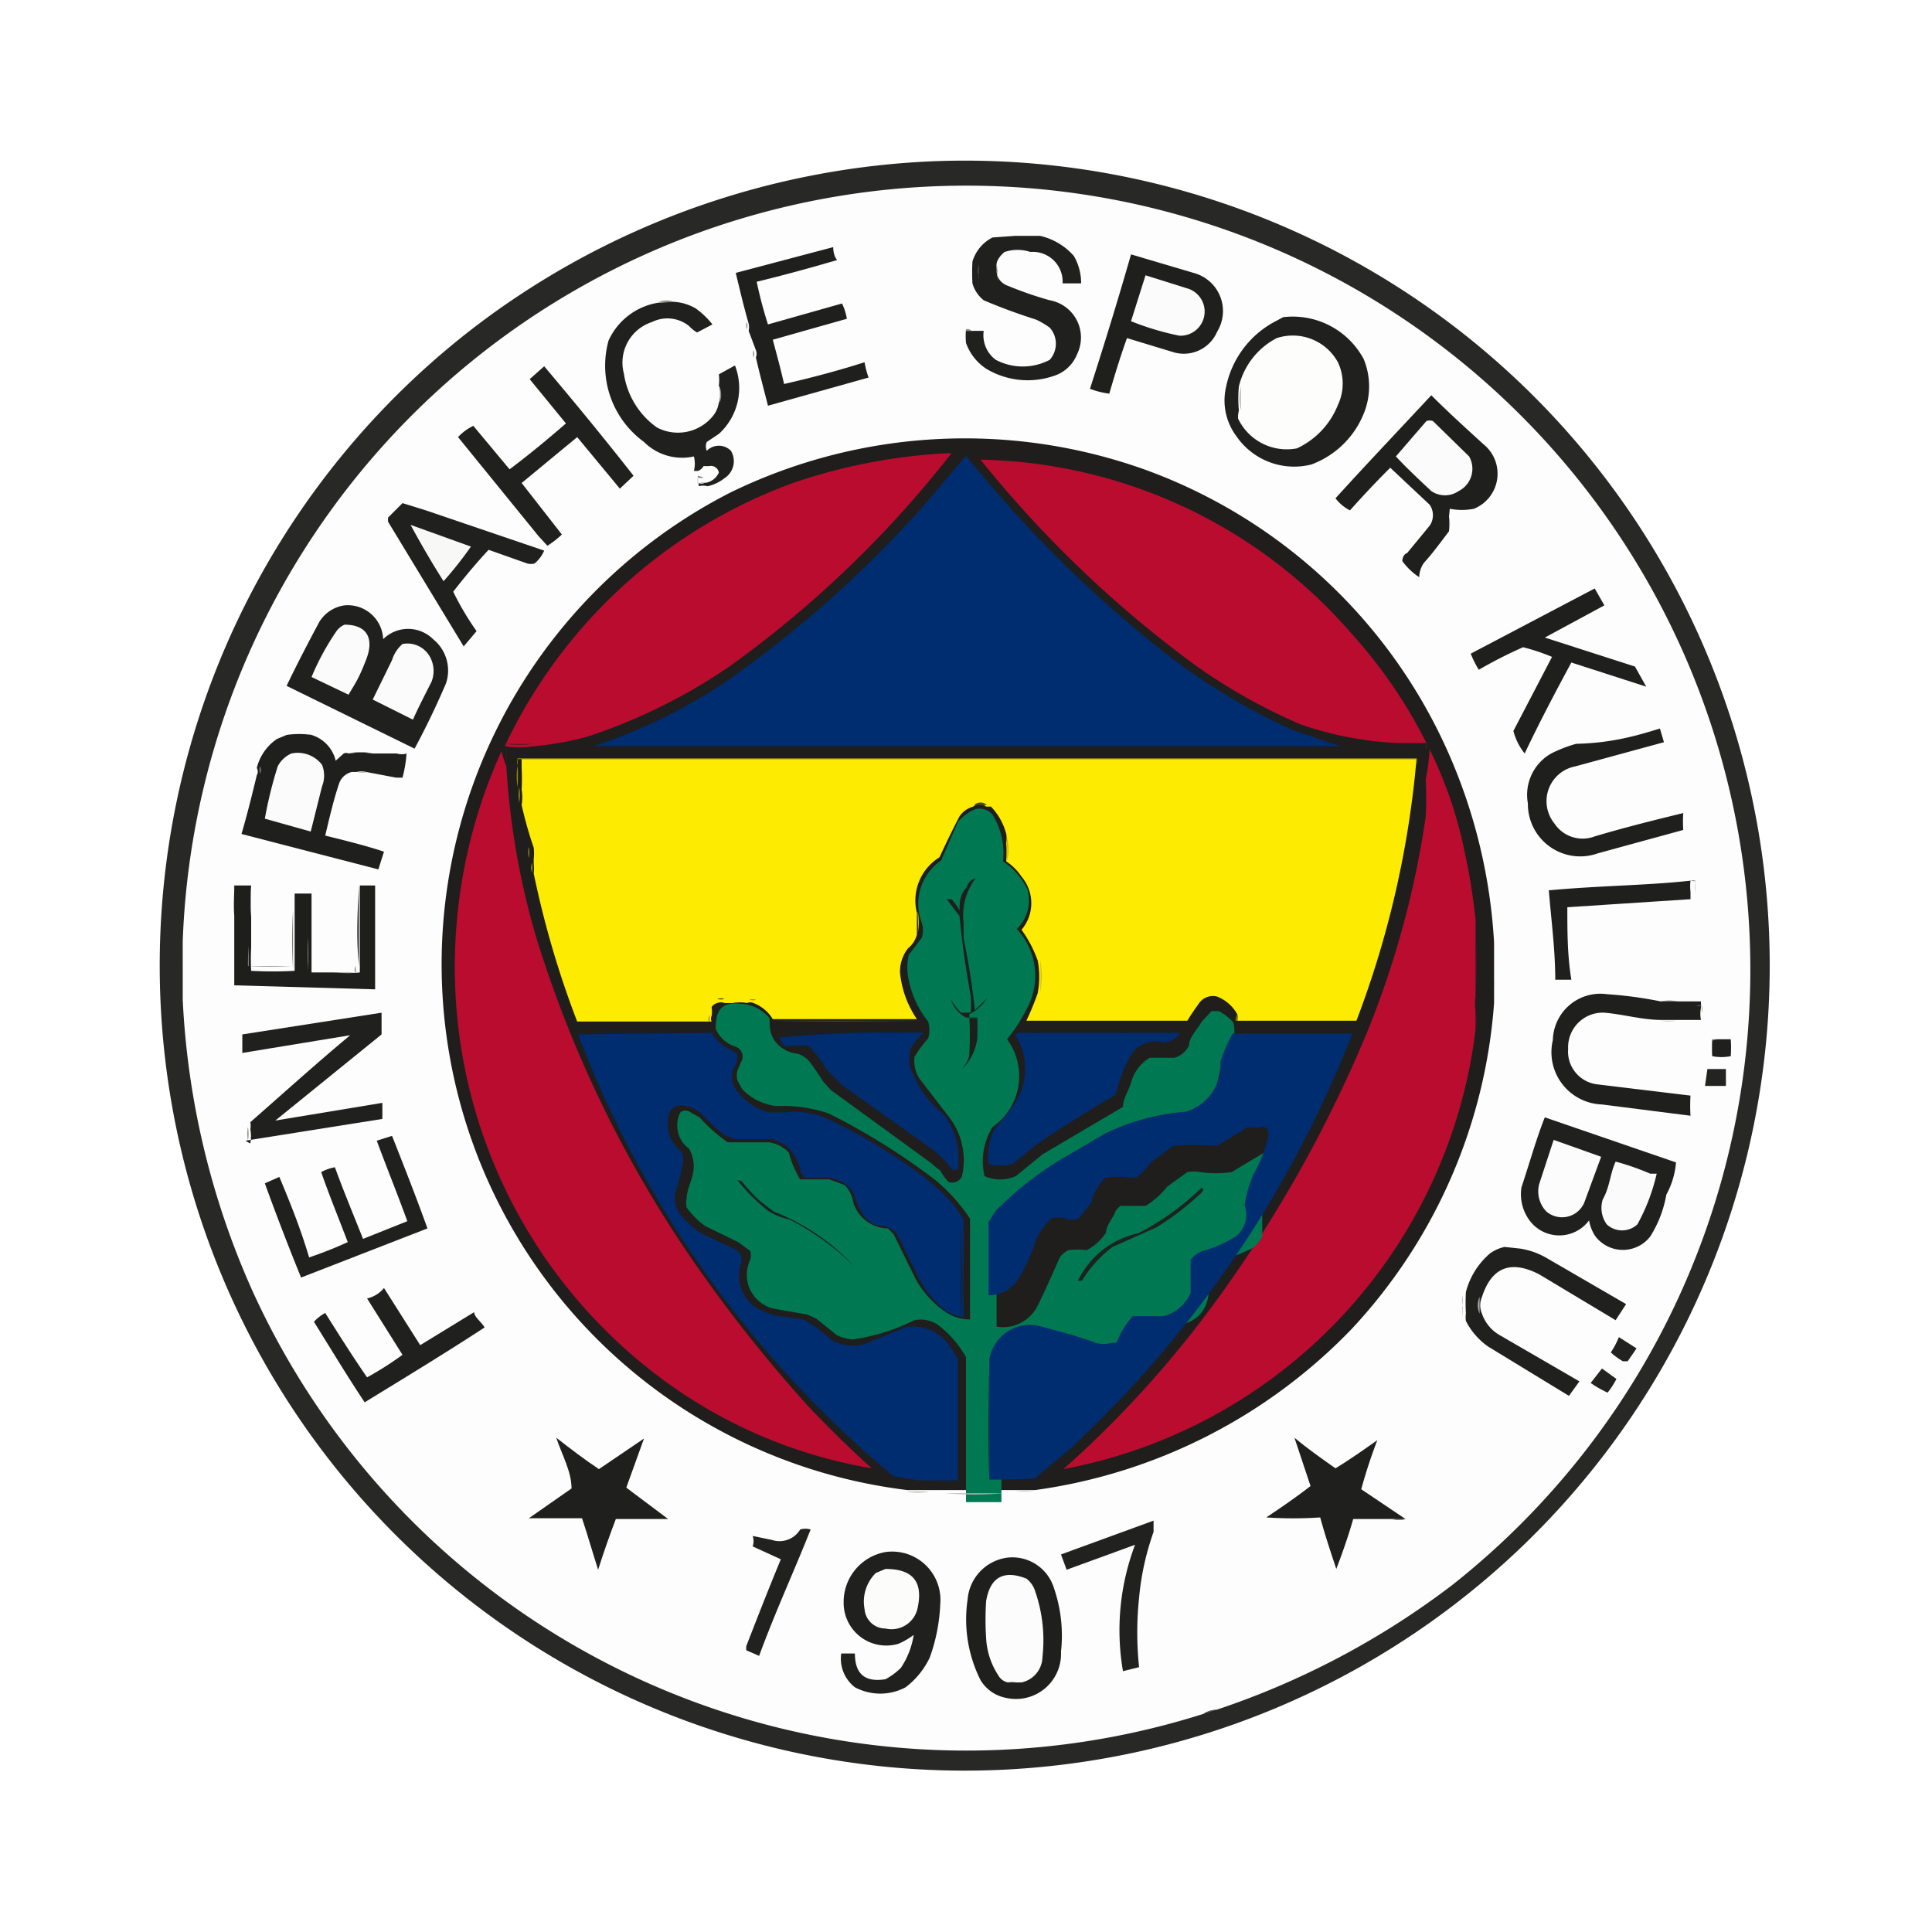 <?xml version="1.0" encoding="UTF-8"?>
<svg xmlns="http://www.w3.org/2000/svg" xmlns:xlink="http://www.w3.org/1999/xlink" id="Layer_1" data-name="Layer 1" viewBox="0 0 24 24">
  <defs>
    <style>.cls-1{fill:none;}.cls-2{clip-path:url(#clip-path);}.cls-3{clip-path:url(#clip-path-2);}.cls-4,.cls-43{fill:#1e1e1c;}.cls-10,.cls-11,.cls-12,.cls-13,.cls-14,.cls-15,.cls-16,.cls-17,.cls-18,.cls-19,.cls-20,.cls-21,.cls-22,.cls-23,.cls-24,.cls-25,.cls-26,.cls-27,.cls-28,.cls-29,.cls-30,.cls-31,.cls-32,.cls-33,.cls-34,.cls-35,.cls-36,.cls-37,.cls-38,.cls-39,.cls-4,.cls-40,.cls-41,.cls-42,.cls-43,.cls-44,.cls-45,.cls-46,.cls-47,.cls-48,.cls-49,.cls-5,.cls-50,.cls-51,.cls-52,.cls-53,.cls-54,.cls-55,.cls-56,.cls-57,.cls-58,.cls-59,.cls-6,.cls-60,.cls-61,.cls-62,.cls-63,.cls-64,.cls-65,.cls-66,.cls-67,.cls-68,.cls-69,.cls-7,.cls-70,.cls-71,.cls-72,.cls-73,.cls-74,.cls-75,.cls-76,.cls-77,.cls-78,.cls-79,.cls-8,.cls-80,.cls-81,.cls-82,.cls-83,.cls-84,.cls-85,.cls-86,.cls-87,.cls-88,.cls-9{fill-rule:evenodd;}.cls-4{opacity:0.95;isolation:isolate;}.cls-5{fill:#fdfdfd;}.cls-6{fill:#acacab;}.cls-7{fill:#20201e;}.cls-8{fill:#1f1f1d;}.cls-9{fill:#aeaeae;}.cls-10{fill:#6e6e6d;}.cls-11{fill:#fbfbfb;}.cls-12{fill:#60605e;}.cls-13{fill:#939393;}.cls-14{fill:#8f8f8e;}.cls-15{fill:#fdfdfc;}.cls-16{fill:#939392;}.cls-17{fill:#828281;}.cls-18{fill:#a7a7a6;}.cls-19{fill:#1f1e1c;}.cls-20{fill:#b90c2e;}.cls-21{fill:#002c70;}.cls-22{fill:#838382;}.cls-23{fill:#7e7e7d;}.cls-24{fill:#8c8c8b;}.cls-25{fill:#f8f8f7;}.cls-26{fill:#7d7d7c;}.cls-27{fill:#611723;}.cls-28{fill:#102340;}.cls-29{fill:#7f7f7e;}.cls-30{fill:#631623;}.cls-31{fill:#9b900b;}.cls-32{fill:#fdec01;}.cls-33{fill:#978d0d;}.cls-34{fill:#a3a3a2;}.cls-35{fill:#7b7b79;}.cls-36{fill:#988e0d;}.cls-37{fill:#4a4618;}.cls-38{fill:#007852;}.cls-39{fill:#aba00a;}.cls-40{fill:#a69c0c;}.cls-41{fill:#a59a0b;}.cls-42{fill:#1c1f1c;}.cls-44{fill:#9b9b9a;}.cls-45{fill:#a6a6a6;}.cls-46{fill:#454544;}.cls-47{fill:#bdb009;}.cls-48{fill:#7a7a79;}.cls-49{fill:#a4a4a4;}.cls-50{fill:#b6b6b6;}.cls-51{fill:#3d3d3b;}.cls-52{fill:#c8bb07;}.cls-53{fill:#878786;}.cls-54{fill:#8e8e8d;}.cls-55{fill:#5c1622;}.cls-56{fill:#9f9511;}.cls-57{fill:#534e17;}.cls-58{fill:#70706f;}.cls-59{fill:#8a8a89;}.cls-60{fill:#5a1622;}.cls-61{fill:#c2b407;}.cls-62{fill:#c3b507;}.cls-63{fill:#484415;}.cls-64{fill:#b3b3b2;}.cls-65{fill:#114432;}.cls-66{fill:#142132;}.cls-67{fill:#142133;}.cls-68{fill:#132233;}.cls-69{fill:#70706e;}.cls-70{fill:#232321;}.cls-71{fill:#8d8d8c;}.cls-72{fill:#fcfcfc;}.cls-73{fill:#1c211d;}.cls-74{fill:#1c221d;}.cls-75{fill:#0d254a;}.cls-76{fill:#686867;}.cls-77{fill:#737372;}.cls-78{fill:#afafae;}.cls-79{fill:#222220;}.cls-80{fill:#0e2547;}.cls-81{fill:#acacac;}.cls-82{fill:#ababaa;}.cls-83{fill:#b5b5b5;}.cls-84{fill:#c1c1c0;}.cls-85{fill:#888887;}.cls-86{fill:#21211f;}.cls-87{fill:#fcfcfb;}.cls-88{fill:#60605f;}</style>
    <clipPath id="clip-path">
      <rect class="cls-1" x="1.55" y="-59.57" width="18.9" height="21.15"></rect>
    </clipPath>
    <clipPath id="clip-path-2">
      <rect class="cls-1" x="-43.69" y="-139.97" width="179.51" height="254.1"></rect>
    </clipPath>
  </defs>
  <path class="cls-4" d="M11.68,2A10,10,0,1,1,5.86,4.09,10.07,10.07,0,0,1,11.68,2Z"></path>
  <path class="cls-5" d="M15.11,21.24a.3.3,0,0,0-.16.05A9.74,9.74,0,0,1,3.12,16a10,10,0,0,1-.85-3.58c0-.25,0-.49,0-.73a9.74,9.74,0,1,1,15.77,8A10.08,10.08,0,0,1,15.11,21.24Z"></path>
  <path class="cls-6" d="M12.61,2.93h.11l.2,0Z"></path>
  <path class="cls-7" d="M12.61,2.93h.31a.79.79,0,0,1,.42.25.67.67,0,0,1,.09.34H13.2a.37.37,0,0,0-.4-.39.51.51,0,0,0-.32,0,.31.31,0,0,0-.09.11.16.16,0,0,0,0,.12.17.17,0,0,0,0,.07.22.22,0,0,0,.13.12,4.56,4.56,0,0,0,.52.18.47.47,0,0,1,.34.67.46.46,0,0,1-.29.27,1,1,0,0,1-.84-.09A.64.64,0,0,1,12,4.26V4.11h.22a.38.38,0,0,0,.15.36.72.72,0,0,0,.67,0,.3.3,0,0,0,0-.4,1,1,0,0,0-.17-.1c-.22-.07-.44-.15-.65-.24a.41.41,0,0,1-.14-.21,2.44,2.44,0,0,1,0-.27.49.49,0,0,1,.25-.3Z"></path>
  <path class="cls-8" d="M9.39,4.44a.12.12,0,0,0,0-.09L9.3,4.11a.2.2,0,0,0,0-.09c-.06-.21-.11-.42-.16-.63l1.21-.32s0,0,0,0,0,.11.05.16c-.34.1-.67.19-1,.27a5.18,5.18,0,0,0,.14.53l.92-.26a.7.7,0,0,1,.06.19l-.92.26v0c.05.19.1.37.14.55q.53-.12,1-.27a1.05,1.05,0,0,0,.05.19l-1.25.35C9.5,4.88,9.44,4.66,9.39,4.44Z"></path>
  <path class="cls-8" d="M14.05,3.16l.81.24a.49.49,0,0,1,.26.72.45.45,0,0,1-.56.25L14,4.2c-.08.22-.15.45-.22.69a1.05,1.05,0,0,1-.24-.06C13.72,4.27,13.89,3.72,14.05,3.16Z"></path>
  <path class="cls-9" d="M12.39,3.3a1.21,1.21,0,0,0,0,.19.17.17,0,0,1,0-.07A.16.16,0,0,1,12.39,3.3Z"></path>
  <path class="cls-10" d="M12.16,3.29a2.44,2.44,0,0,0,0,.27.49.49,0,0,1,0-.12A.26.26,0,0,1,12.16,3.29Z"></path>
  <path class="cls-11" d="M14.23,3.42l.51.16a.3.3,0,0,1-.09.59,3.42,3.42,0,0,1-.6-.18Z"></path>
  <path class="cls-12" d="M8.38,3.75h-.2A.34.34,0,0,1,8.38,3.75Z"></path>
  <path class="cls-7" d="M8.38,3.75a.61.61,0,0,1,.26.08,1,1,0,0,1,.21.2l-.19.1a.39.39,0,0,1-.1-.08A.43.43,0,0,0,8.1,4a.53.53,0,0,0-.35.64,1,1,0,0,0,.41.67.56.56,0,0,0,.71-.16A.35.35,0,0,0,8.93,5a.3.3,0,0,0,0-.21.59.59,0,0,0,0-.14l.2-.11a.77.77,0,0,1-.2.85l-.15.1a.14.14,0,0,0,0,.11.21.21,0,0,1,.3,0A.25.25,0,0,1,9,5.94a.51.51,0,0,1-.21.1.21.21,0,0,0-.11,0V6a.08.08,0,0,0,.07,0,.22.22,0,0,0,.18-.13.1.1,0,0,0-.12-.08H8.74a.13.13,0,0,1-.07.06s0,0-.05,0a.37.37,0,0,0,0-.18A.67.67,0,0,1,8,5.49a1.17,1.17,0,0,1-.44-1.26.82.82,0,0,1,.62-.47Z"></path>
  <path class="cls-7" d="M15.94,3.94a1,1,0,0,1,1,.52.89.89,0,0,1,0,.68,1.12,1.12,0,0,1-.65.63.87.87,0,0,1-.93-.35.74.74,0,0,1-.13-.61,1.19,1.19,0,0,1,.58-.8Z"></path>
  <path class="cls-13" d="M9.28,4a.2.2,0,0,1,0,.09A.1.1,0,0,1,9.28,4Z"></path>
  <path class="cls-14" d="M12.07,4.11H12v.15a.47.47,0,0,1,0-.17A.07.07,0,0,1,12.07,4.11Z"></path>
  <path class="cls-15" d="M15.39,5.1a1.53,1.53,0,0,1,0-.3.92.92,0,0,1,.47-.6.64.64,0,0,1,.76.3.62.62,0,0,1,0,.53,1,1,0,0,1-.51.54.67.67,0,0,1-.73-.37A.3.3,0,0,1,15.39,5.1Z"></path>
  <path class="cls-16" d="M9.36,4.35a.12.12,0,0,1,0,.09A.16.16,0,0,1,9.36,4.35Z"></path>
  <path class="cls-7" d="M6.76,4.55c.38.45.75.9,1.11,1.36l-.17.16-.53-.64L6.48,6l.5.64a1.24,1.24,0,0,1-.18.14l-.11-.12-1-1.23a.62.62,0,0,1,.19-.14l.45.54c.24-.18.47-.37.7-.57l-.45-.55Z"></path>
  <path class="cls-17" d="M8.94,4.8a.3.3,0,0,1,0,.21A1.48,1.48,0,0,0,8.94,4.8Z"></path>
  <path class="cls-8" d="M18,6.42a1.09,1.09,0,0,1,0,.18c-.1.13-.2.27-.31.39a.32.32,0,0,0-.06.18.8.8,0,0,1-.21-.2s0-.08.06-.1l.28-.34a.23.23,0,0,0,0-.26l-.49-.46c-.17.17-.34.35-.5.53a.52.52,0,0,1-.18-.15c.39-.43.79-.85,1.19-1.28.21.21.43.41.65.61a.47.47,0,0,1-.12.8.77.77,0,0,1-.3,0Z"></path>
  <path class="cls-18" d="M15.42,4.8a1.53,1.53,0,0,0,0,.3A.52.52,0,0,1,15.42,4.8Z"></path>
  <path class="cls-11" d="M17.72,5.23a.13.13,0,0,1,.08,0l.45.44a.31.31,0,0,1-.13.43.3.3,0,0,1-.34,0c-.15-.14-.3-.28-.44-.43Z"></path>
  <path class="cls-19" d="M18.56,11.71c0,.25,0,.5,0,.75a6.63,6.63,0,0,1-1.77,4.05,6.73,6.73,0,0,1-3.93,2l-.24,0h-.15l-.72,0-.2,0-.28,0A6.58,6.58,0,0,1,9.07,6.12a6.64,6.64,0,0,1,5.17-.28A6.57,6.57,0,0,1,18,9.37,6.77,6.77,0,0,1,18.56,11.71Z"></path>
  <path class="cls-20" d="M6.63,9.27a1.1,1.1,0,0,1-.36,0A6.37,6.37,0,0,1,9.85,6a7,7,0,0,1,1.92-.37h.05A13.44,13.44,0,0,1,9.06,8.28a7,7,0,0,1-1.76.87A3.76,3.76,0,0,1,6.63,9.27Z"></path>
  <path class="cls-20" d="M17.72,9.23v0h-.36A4.27,4.27,0,0,1,16.16,9a7,7,0,0,1-1.33-.75,14.17,14.17,0,0,1-2.65-2.54,6.25,6.25,0,0,1,4.6,2.15A6.14,6.14,0,0,1,17.72,9.23Z"></path>
  <path class="cls-21" d="M16.65,9.27H7.37A6.7,6.7,0,0,0,9,8.48a14,14,0,0,0,2.51-2.24L12,5.66a15.32,15.32,0,0,0,2.42,2.41,7.87,7.87,0,0,0,1.64,1Z"></path>
  <path class="cls-22" d="M8.74,5.93a.08.08,0,0,1-.07,0v.1a.49.49,0,0,1,0-.12Z"></path>
  <path class="cls-23" d="M8.78,6l-.09,0h0A.21.21,0,0,1,8.78,6Z"></path>
  <path class="cls-7" d="M5,6.25l.29.09,1.47.5A.42.42,0,0,1,6.64,7,.18.18,0,0,1,6.55,7l-.48-.17c-.15.16-.3.34-.44.52a3.5,3.5,0,0,0,.29.49l-.16.19L4.82,6.48a0,0,0,0,1,0-.05Z"></path>
  <path class="cls-24" d="M18,6.42a.29.29,0,0,1,0,.16s0,0,0,0A1.09,1.09,0,0,0,18,6.42Z"></path>
  <path class="cls-25" d="M5.1,6.52l.75.27a4.58,4.58,0,0,1-.34.43C5.37,7,5.23,6.76,5.1,6.52Z"></path>
  <path class="cls-8" d="M19.81,7.31l.12.21-.74.4,1.12.36,0,0,.14.25h0l-.93-.3c-.2.37-.4.75-.58,1.13a.74.74,0,0,1-.14-.28l.48-.92a2.53,2.53,0,0,0-.36-.12,5.68,5.68,0,0,0-.55.28,1.24,1.24,0,0,1-.1-.2.08.08,0,0,1,0,0Z"></path>
  <path class="cls-7" d="M4.28,7.52a.44.44,0,0,1,.48.42.44.44,0,0,1,.62,0,.5.5,0,0,1,.16.55q-.18.42-.39.81h0L3.56,8.52c.13-.27.27-.54.41-.8A.44.44,0,0,1,4.28,7.52Z"></path>
  <path class="cls-11" d="M4.28,7.76c.28,0,.37.17.27.43s-.14.3-.22.44l-.46-.22v0a3.15,3.15,0,0,1,.31-.57A.24.24,0,0,1,4.28,7.76Z"></path>
  <path class="cls-11" d="M5,8a.32.32,0,0,1,.36.2.36.36,0,0,1,0,.27c-.08.16-.16.31-.23.47l0,0-.5-.25,0,0,.24-.49A.43.43,0,0,1,5,8Z"></path>
  <path class="cls-8" d="M20.62,9.05s0,0,0,0l.05.17-1.1.3a.44.44,0,0,0-.26.71.42.42,0,0,0,.5.16c.37-.11.73-.2,1.1-.29a1.55,1.55,0,0,0,0,.21v0l-1.06.29a.65.65,0,0,1-.87-.62.59.59,0,0,1,.29-.62,1.66,1.66,0,0,1,.31-.12C20,9.23,20.3,9.15,20.62,9.05Z"></path>
  <path class="cls-26" d="M3.56,9.13a.6.6,0,0,1,.23,0,.11.11,0,0,1,.08,0A1.06,1.06,0,0,0,3.56,9.13Z"></path>
  <path class="cls-8" d="M3.56,9.13a1.06,1.06,0,0,1,.31,0,.44.44,0,0,1,.3.32l.1-.09a.07.07,0,0,1,.06,0,1,1,0,0,1,.3,0l.3,0a.19.19,0,0,0,.12,0,.05.05,0,0,1,0,0A1.55,1.55,0,0,1,5,9.66l-.08,0-.37-.07a.25.25,0,0,0-.12,0H4.37a.22.22,0,0,0-.16.15c-.07.21-.12.43-.17.64.24.06.49.12.73.2l-.07.22L3,10.36v0c.07-.24.13-.48.19-.73a.09.09,0,0,0,0-.09.61.61,0,0,1,.25-.36Z"></path>
  <path class="cls-27" d="M6.27,9.24a1.1,1.1,0,0,0,.36,0l-.34,0v.23a1.23,1.23,0,0,1,0-.2s0,0,0,0A.2.2,0,0,1,6.27,9.24Z"></path>
  <path class="cls-28" d="M7.37,9.27h9.28s0,0,.05,0c-3.13,0-6.25,0-9.38,0C7.34,9.27,7.35,9.26,7.37,9.27Z"></path>
  <path class="cls-20" d="M6.29,9.52a9.51,9.51,0,0,0,.37,2.12,14.68,14.68,0,0,0,2.06,4.18,17.57,17.57,0,0,0,1.33,1.66c.25.26.51.52.78.76a6.06,6.06,0,0,1-2.62-1.12A6.36,6.36,0,0,1,5.65,12a6.48,6.48,0,0,1,.58-2.67s0,0,0,0A1.23,1.23,0,0,0,6.29,9.52Z"></path>
  <path class="cls-29" d="M4.33,9.36a.61.61,0,0,1,.3,0A1,1,0,0,0,4.33,9.36Z"></path>
  <path class="cls-30" d="M17.72,9.23a.2.2,0,0,1,0,.08c0,.12,0,.24,0,.37,0-.13,0-.26,0-.39l-.37,0h.36Z"></path>
  <path class="cls-20" d="M17.76,9.31a5.24,5.24,0,0,1,.44,1.3,7.37,7.37,0,0,1,.13.82c0,.31,0,.63,0,.94a.62.62,0,0,0,0,.19,1.79,1.79,0,0,0,0,.23,6.33,6.33,0,0,1-5.12,5.46l0,0a13.14,13.14,0,0,0,1.94-2.15A16.16,16.16,0,0,0,17,12.78a11.5,11.5,0,0,0,.71-2.63,4,4,0,0,0,0-.47C17.74,9.55,17.75,9.43,17.76,9.31Z"></path>
  <path class="cls-11" d="M3.62,9.36A.38.38,0,0,1,4,9.5a.36.36,0,0,1,0,.27l-.14.56-.57-.16a5.13,5.13,0,0,1,.16-.65A.35.35,0,0,1,3.62,9.36Z"></path>
  <path class="cls-31" d="M17.59,9.5V9.43H6.43v.08a.15.15,0,0,1,0-.09H17.6A.11.11,0,0,1,17.59,9.5Z"></path>
  <path class="cls-32" d="M17.59,9.5a12.06,12.06,0,0,1-.74,3.18H15.37a.19.19,0,0,0,0-.08.49.49,0,0,0-.25-.22.21.21,0,0,0-.23.09c-.05.07-.1.14-.14.21h-2a3.45,3.45,0,0,0,.14-.34,1.06,1.06,0,0,0,0-.41,1.54,1.54,0,0,0-.2-.38.51.51,0,0,0,0-.66.69.69,0,0,0-.19-.19,1.69,1.69,0,0,0,0-.23.35.35,0,0,0,0-.11.77.77,0,0,0-.19-.34h-.06a.12.12,0,0,0-.16,0,.3.3,0,0,0-.17.12c-.09.17-.17.34-.25.51a.63.63,0,0,0-.28.69c0,.09,0,.18,0,.27a.32.32,0,0,1-.11.17.47.47,0,0,0-.1.3,1.24,1.24,0,0,0,.21.58,0,0,0,0,0,0,0h-.89l-.9,0a.48.48,0,0,0-.24-.2.1.1,0,0,0-.08,0,.5.5,0,0,0-.18,0H9a.12.12,0,0,0-.09,0,.12.12,0,0,0-.07.05.37.37,0,0,1,0,.11.08.08,0,0,0,0,.07H7.17a11.76,11.76,0,0,1-.54-1.84.5.5,0,0,0,0-.12s0,0,0-.06a.59.59,0,0,0,0-.14A4.85,4.85,0,0,1,6.48,10a.58.58,0,0,0,0-.19,2.45,2.45,0,0,0,0-.27V9.43H17.59Z"></path>
  <path class="cls-33" d="M6.43,9.51a2.45,2.45,0,0,1,0,.27A.82.82,0,0,1,6.43,9.51Z"></path>
  <path class="cls-34" d="M4.37,9.6h.07a.25.25,0,0,1,.12,0Z"></path>
  <path class="cls-35" d="M3.23,9.52a.09.09,0,0,1,0,.09A.15.15,0,0,1,3.23,9.52Z"></path>
  <path class="cls-36" d="M6.45,9.78a.58.58,0,0,1,0,.19A.58.58,0,0,1,6.45,9.78Z"></path>
  <path class="cls-37" d="M12.26,10H12.1A.12.12,0,0,1,12.26,10Z"></path>
  <path class="cls-38" d="M12.12,10.05a.22.22,0,0,1,.21.07.92.92,0,0,1,.13.58.89.89,0,0,1,.3.34.49.49,0,0,1-.13.5.85.85,0,0,1,.16.92,2.11,2.11,0,0,1-.28.45A.77.77,0,0,1,12.33,14a.81.81,0,0,0-.1.61.48.48,0,0,0,.39,0l.33-.27,1-.59c0-.1.07-.2.1-.3a.52.52,0,0,1,.23-.31l.31,0a.3.3,0,0,0,.18-.15c0-.1.1-.2.16-.3l.12-.13h.09a.62.62,0,0,1,.18.14.46.46,0,0,1,0,.23,1.39,1.39,0,0,0-.21.63.5.5,0,0,1-.36.3,2.77,2.77,0,0,0-1,.31,7.06,7.06,0,0,0-1,.68,2.73,2.73,0,0,0-.25.23.82.82,0,0,0-.12.2q0,.6,0,1.2a.48.48,0,0,0,.51-.26c.1-.2.19-.41.28-.61a.39.39,0,0,1,.1-.08.91.91,0,0,1,.23,0,.64.64,0,0,0,.24-.22c0-.09.09-.18.12-.27a.34.34,0,0,1,.06-.06l.31,0a1,1,0,0,0,.27-.24l.25-.18a.45.45,0,0,1,.16,0,1.28,1.28,0,0,0,.39,0l.4-.24a.5.5,0,0,1,.2-.08.29.29,0,0,1,0,.18c-.08.17-.15.34-.22.52l0,.42a.37.37,0,0,1-.13.15,2.61,2.61,0,0,1-.42.16.24.24,0,0,0-.15.23.4.4,0,0,1-.3.55,1.84,1.84,0,0,1-.33,0,.32.32,0,0,0-.21.15c0,.07-.07.15-.11.23a.45.45,0,0,1-.23,0l-.46-.16a.93.93,0,0,0-.57,0,.64.64,0,0,0-.33.42c0,.52,0,1,0,1.57H12V16.86a1.29,1.29,0,0,0-.36-.41.39.39,0,0,0-.28-.05,2.56,2.56,0,0,1-.77.24.67.67,0,0,1-.19-.05l-.26-.21-.11-.05-.4-.07a.43.43,0,0,1-.31-.61.2.2,0,0,0,0-.11l-.15-.11-.41-.2A1,1,0,0,1,8.53,15a.23.23,0,0,1,0-.11c0-.11.06-.21.08-.32a.44.44,0,0,0-.05-.3.36.36,0,0,1-.11-.45.1.1,0,0,1,.13,0l.11.06a2,2,0,0,0,.35.31l.51,0a.41.41,0,0,1,.25.13,1.22,1.22,0,0,0,.14.33l.36,0,.19.07a.39.39,0,0,1,.11.22.46.46,0,0,0,.43.32l.07.07.27.55a1.18,1.18,0,0,0,.38.42.53.53,0,0,0,.3.09V15.14a2.18,2.18,0,0,0-.43-.48,8.24,8.24,0,0,0-1.33-.83,1.8,1.8,0,0,0-.65-.09.7.7,0,0,1-.42-.21l-.06-.11a.24.24,0,0,1,0-.12l.06-.14A.13.13,0,0,0,9.13,13a.4.4,0,0,1-.24-.22c0-.24.08-.34.32-.31a.48.48,0,0,1,.35.18c0,.1,0,.2.08.3a.4.4,0,0,0,.27.14.34.34,0,0,1,.14.09c.07.09.12.17.18.26l.09.1,1.25.91a.87.87,0,0,0,.11.09.71.71,0,0,0,.1.14.13.13,0,0,0,.17-.07.88.88,0,0,0-.15-.72l-.37-.48a.41.41,0,0,1-.07-.28,1.37,1.37,0,0,1,.17-.23.38.38,0,0,0,0-.21,1.2,1.2,0,0,1-.24-.51.69.69,0,0,1,0-.32l.16-.21a.31.31,0,0,0,0-.19.65.65,0,0,1,.24-.77l.21-.48A.55.55,0,0,1,12.12,10.05Z"></path>
  <path class="cls-39" d="M12.51,10.35a.35.35,0,0,1,0,.11,1.69,1.69,0,0,1,0,.23C12.54,10.58,12.52,10.47,12.51,10.35Z"></path>
  <path class="cls-40" d="M6.57,10.52a.59.59,0,0,1,0,.14A.32.32,0,0,1,6.57,10.52Z"></path>
  <path class="cls-41" d="M6.61,10.72a.5.5,0,0,1,0,.12A.16.16,0,0,1,6.61,10.72Z"></path>
  <path class="cls-42" d="M12.14,12.9a2.26,2.26,0,0,0,0-.26H12a.39.39,0,0,1-.19-.23s0,0,0,0a.7.7,0,0,0,.13.17l.12,0a1.34,1.34,0,0,0,0-.2c-.06-.33-.11-.67-.14-1l-.16-.21a0,0,0,0,1,.06,0,.71.71,0,0,1,.1.14c0-.1,0-.19.09-.29a.15.15,0,0,1,.11-.11l0,0a.76.76,0,0,0-.15.55v.19c.06.3.11.6.14.9h0l.15-.15s0,0,0,0a.53.53,0,0,1-.22.2,4.38,4.38,0,0,1,0,.52.42.42,0,0,1-.1.17l0,0A.64.64,0,0,0,12.14,12.9Z"></path>
  <path class="cls-8" d="M21,10.94h0a.61.61,0,0,0,0,.14v.09l-1.53.1c0,.3,0,.6.05.9h-.2c0-.37-.05-.74-.08-1.11C19.89,11,20.46,11,21,10.94Z"></path>
  <path class="cls-43" d="M2.91,11h.21a2.54,2.54,0,0,0,0,.39c0,.13,0,.25,0,.38a2.71,2.71,0,0,0,0,.29,4.86,4.86,0,0,0,.54,0c0-.24,0-.48,0-.73v-.23h.21l0,.56c0,.14,0,.28,0,.42h.31a1.37,1.37,0,0,0,.29,0V12c0-.32,0-.65,0-1h.19c0,.43,0,.86,0,1.29l-1.75-.05q0-.43,0-.87C2.9,11.25,2.91,11.12,2.91,11Z"></path>
  <path class="cls-44" d="M21,10.94a.07.07,0,0,1,.06,0v.15a.61.61,0,0,1,0-.14Z"></path>
  <path class="cls-22" d="M3.12,11a.07.07,0,0,1,0,0c0,.12,0,.23,0,.34A2.54,2.54,0,0,1,3.12,11Z"></path>
  <path class="cls-45" d="M2.91,11c0,.14,0,.27,0,.41v-.33S2.9,11,2.91,11Z"></path>
  <path class="cls-46" d="M4.46,11c0,.33,0,.66,0,1h0C4.42,11.66,4.44,11.34,4.46,11Z"></path>
  <path class="cls-47" d="M11.4,11.32a.62.62,0,0,1,0,.27C11.41,11.5,11.4,11.41,11.4,11.32Z"></path>
  <path class="cls-48" d="M3.64,11.31c0,.25,0,.49,0,.73A5.88,5.88,0,0,1,3.64,11.31Z"></path>
  <path class="cls-49" d="M3.83,11.64v.41h0C3.82,11.92,3.82,11.78,3.83,11.64Z"></path>
  <path class="cls-50" d="M18.56,11.71a2.45,2.45,0,0,1,0,.27,3.87,3.87,0,0,1,0,.48C18.56,12.21,18.56,12,18.56,11.71Z"></path>
  <path class="cls-51" d="M2.26,11.71c0,.24,0,.48,0,.73,0-.15,0-.3,0-.45A2.53,2.53,0,0,1,2.26,11.71Z"></path>
  <path class="cls-52" d="M12.92,11.92a1.06,1.06,0,0,1,0,.41A2.8,2.8,0,0,0,12.92,11.92Z"></path>
  <path class="cls-53" d="M3.09,11.75V12h.53a4.86,4.86,0,0,1-.54,0A2.71,2.71,0,0,1,3.09,11.75Z"></path>
  <path class="cls-54" d="M4.42,12h0v.08a1.37,1.37,0,0,1-.29,0h.28A.09.09,0,0,1,4.42,12Z"></path>
  <path class="cls-55" d="M18.33,11.43a4.93,4.93,0,0,1,0,.55c0,.13,0,.26,0,.39C18.35,12.06,18.34,11.74,18.33,11.43Z"></path>
  <path class="cls-8" d="M20.63,12.44l.21,0,.21,0h.08v.08a.37.37,0,0,0,0,.15l-.3,0-.19,0c-.24,0-.47-.07-.71-.09a.43.43,0,0,0-.45.45.41.41,0,0,0,.36.44l1.16.14a2.09,2.09,0,0,0,0,.25l-1.1-.14a.65.65,0,0,1-.61-.8.59.59,0,0,1,.67-.57A5,5,0,0,1,20.63,12.44Z"></path>
  <path class="cls-56" d="M9.31,12.42a.1.1,0,0,1,.08,0A.13.13,0,0,1,9.31,12.42Z"></path>
  <path class="cls-57" d="M9,12.41a.19.19,0,0,1-.09,0A.12.12,0,0,1,9,12.41Z"></path>
  <path class="cls-58" d="M20.63,12.44a.5.5,0,0,1,.21,0Z"></path>
  <path class="cls-59" d="M21.05,12.49h.09a.14.14,0,0,1,0,.09V12.5Z"></path>
  <path class="cls-7" d="M3.11,14.2a.47.47,0,0,0,0-.17.28.28,0,0,0,0-.09c.41-.36.82-.73,1.24-1.08l0,0-1.34.22,0-.23,1.73-.27,0,.27L3.42,13.92h0l1.33-.22,0,0,0,.2-1.7.27S3.11,14.21,3.11,14.2Z"></path>
  <path class="cls-60" d="M18.33,12.56a.58.58,0,0,1,0,.23A1.79,1.79,0,0,1,18.33,12.56Z"></path>
  <path class="cls-61" d="M8.82,12.61v.08c-.56,0-1.11,0-1.65,0H8.8A.08.08,0,0,1,8.82,12.61Z"></path>
  <path class="cls-61" d="M11.41,12.64s0,0,0,0c-.59,0-1.19,0-1.8,0v0l.9,0h.89A0,0,0,0,1,11.41,12.64Z"></path>
  <path class="cls-62" d="M12.78,12.67h2q-1,0-2,0Z"></path>
  <path class="cls-61" d="M15.36,12.6a.19.19,0,0,1,0,.08h1.48c-.5,0-1,0-1.49,0Z"></path>
  <path class="cls-63" d="M11.43,12.68h0c-.61,0-1.21,0-1.82,0C10.24,12.7,10.84,12.69,11.43,12.68Z"></path>
  <path class="cls-64" d="M20.63,12.68l.19,0A.62.62,0,0,1,20.63,12.68Z"></path>
  <path class="cls-65" d="M12,12.64h.14a2.26,2.26,0,0,1,0,.26v-.25A.28.28,0,0,1,12,12.64Z"></path>
  <path class="cls-66" d="M8.84,12.83H7.22Q8,12.8,8.84,12.83Z"></path>
  <path class="cls-67" d="M11.47,12.83c-.6,0-1.19,0-1.79,0,0,0,0,0,0,0C10.27,12.81,10.87,12.82,11.47,12.83Z"></path>
  <path class="cls-68" d="M12.66,12.83c.67,0,1.34,0,2,0a.05.05,0,0,1,0,0C14,12.83,13.33,12.82,12.66,12.83Z"></path>
  <path class="cls-21" d="M8.84,12.83A.57.57,0,0,0,9,13l.16.09s0,0,0,.07a.42.42,0,0,1-.06.14.43.43,0,0,0,0,.16.7.7,0,0,0,.46.36l.18,0a1,1,0,0,1,.52.07,6.69,6.69,0,0,1,1.23.74,2.9,2.9,0,0,1,.36.34,1.88,1.88,0,0,1,.12.18c0,.4,0,.8,0,1.21a.48.48,0,0,1-.21-.07,1.19,1.19,0,0,1-.35-.42c-.09-.19-.18-.37-.28-.56a.36.36,0,0,0-.26-.09.46.46,0,0,1-.16-.15,1.19,1.19,0,0,1-.11-.26.43.43,0,0,0-.33-.18H10l-.05-.06a.59.59,0,0,0-.2-.35l-.15-.07-.47,0L9,14.1a2.16,2.16,0,0,1-.27-.25.45.45,0,0,0-.26-.12.16.16,0,0,0-.16.11.44.44,0,0,0,.16.47.38.38,0,0,1,0,.21,2.45,2.45,0,0,1-.08.29.35.35,0,0,0,.09.31,1.1,1.1,0,0,0,.23.2l.4.19a.15.15,0,0,1,.1.18.47.47,0,0,0,.21.57l.19.08.37.05a1.66,1.66,0,0,1,.34.25.54.54,0,0,0,.41.06l.51-.21a.54.54,0,0,1,.57.25l.09.14v1.51h-.49l-.31-.05a13.36,13.36,0,0,1-3.54-4.59c-.14-.3-.26-.59-.38-.9Z"></path>
  <path class="cls-21" d="M11.47,12.83v0a1,1,0,0,0-.16.2.45.45,0,0,0,0,.23,1.26,1.26,0,0,0,.41.58.91.91,0,0,1,.18.68.06.06,0,0,1-.08,0,1.18,1.18,0,0,0-.25-.25l-1.11-.79-.19-.19a1.33,1.33,0,0,0-.23-.3A1.36,1.36,0,0,0,9.76,13a.28.28,0,0,1-.08-.11C10.28,12.83,10.87,12.82,11.47,12.83Z"></path>
  <path class="cls-21" d="M12.66,12.83c.67,0,1.33,0,2,0a.25.25,0,0,1-.2.12.37.37,0,0,0-.42.17,2,2,0,0,0-.18.48c-.34.2-.67.4-1,.63l-.28.23a.52.52,0,0,1-.3,0,.72.72,0,0,1,.09-.46,1.76,1.76,0,0,0,.24-.3.79.79,0,0,0,0-.85A.16.16,0,0,1,12.66,12.83Z"></path>
  <path class="cls-21" d="M12.51,18.38h-.22V16.89a.51.51,0,0,1,.65-.41c.23.06.45.12.67.2a.34.34,0,0,0,.2,0l.06,0a1.12,1.12,0,0,1,.2-.33l0,0,.38,0a.5.5,0,0,0,.34-.29c0-.14,0-.27,0-.41a.33.33,0,0,1,.15-.11,1.5,1.5,0,0,0,.41-.18.34.34,0,0,0,.11-.39,1.66,1.66,0,0,1,.11-.38,1.84,1.84,0,0,0,.19-.49c0-.09-.05-.12-.14-.09L15.5,14l-.37.23-.14,0a2,2,0,0,0-.35,0l-.06,0-.27.2a1.8,1.8,0,0,1-.19.2l-.08,0a1.1,1.1,0,0,0-.31,0,.64.64,0,0,0-.17.3,1.56,1.56,0,0,1-.16.2.17.17,0,0,1-.18,0,.42.42,0,0,0-.15,0,.75.75,0,0,0-.21.3,2,2,0,0,1-.23.49.44.44,0,0,1-.35.17V15.18l.09-.14a4.25,4.25,0,0,1,.78-.62l.58-.34a2.8,2.8,0,0,1,1-.27.6.6,0,0,0,.43-.62,2.17,2.17,0,0,1,.15-.35h1.49A13.93,13.93,0,0,1,13.29,18l-.44.37Z"></path>
  <path class="cls-8" d="M21.33,12.91h.17a1.49,1.49,0,0,1,0,.21.58.58,0,0,1-.23,0,1.36,1.36,0,0,1,0-.2Z"></path>
  <path class="cls-69" d="M21.33,12.91h-.06a1.36,1.36,0,0,0,0,.2.05.05,0,0,1,0,0,.77.77,0,0,0,0-.15A.05.05,0,0,1,21.33,12.91Z"></path>
  <path class="cls-70" d="M21.21,13.28l.23,0v.21l-.26,0Z"></path>
  <path class="cls-7" d="M19.19,13.88l1.63.56a1,1,0,0,1-.12.4,1.44,1.44,0,0,1-.2.52.43.43,0,0,1-.68,0,.5.5,0,0,1-.08-.2.46.46,0,0,1-.74,0,.55.55,0,0,1-.1-.41C19,14.45,19.08,14.16,19.19,13.88Z"></path>
  <path class="cls-71" d="M3.08,14a.47.47,0,0,1,0,.17A.47.47,0,0,1,3.08,14Z"></path>
  <path class="cls-7" d="M4.87,14.11s0,0,0,0c.15.38.3.76.44,1.15v0l-1.57.61h0q-.24-.59-.45-1.17l.18-.08c.13.31.26.63.37,1h0a4.78,4.78,0,0,0,.48-.19c-.11-.29-.23-.58-.33-.87v0a.58.58,0,0,1,.17-.06c.11.3.23.59.35.89l.55-.22c-.12-.33-.25-.65-.38-1Z"></path>
  <path class="cls-72" d="M19.3,14.16l.59.21-.21.57a.3.3,0,0,1-.47.11.36.36,0,0,1-.09-.34Z"></path>
  <path class="cls-11" d="M20.07,14.43a3.12,3.12,0,0,1,.43.15h.08a2.41,2.41,0,0,1-.24.63.28.28,0,0,1-.38,0,.35.35,0,0,1-.05-.31C20,14.74,20,14.58,20.07,14.43Z"></path>
  <path class="cls-73" d="M9.21,14.67h0a2.5,2.5,0,0,0,.22.24l.18.14a2.68,2.68,0,0,1,1,.68s0,0,0,0,0,0,0,0a3.27,3.27,0,0,0-.8-.58.81.81,0,0,1-.27-.11,2.28,2.28,0,0,1-.38-.38Z"></path>
  <path class="cls-74" d="M14.92,14.76s.06,0,0,.06a3.33,3.33,0,0,1-.56.43l-.54.24a1.53,1.53,0,0,0-.38.42l-.05,0a1.09,1.09,0,0,1,.75-.59A3.23,3.23,0,0,0,14.92,14.76Z"></path>
  <path class="cls-75" d="M11.93,15.16h0q0,.6,0,1.2C12,16,11.94,15.56,11.93,15.16Z"></path>
  <path class="cls-76" d="M18.88,15.51l-.23,0a.35.35,0,0,1,.14,0Z"></path>
  <path class="cls-7" d="M18.88,15.51a.94.94,0,0,1,.32.11l1,.58-.13.2-.95-.57c-.35-.18-.59-.09-.71.28a.26.26,0,0,0,0,.21.49.49,0,0,0,.21.26l1,.58a.06.06,0,0,1,0,0l-.13.18-1-.61a.87.87,0,0,1-.28-.32.29.29,0,0,1,0-.09,2.45,2.45,0,0,1,0-.27.94.94,0,0,1,.3-.48.48.48,0,0,1,.18-.08Z"></path>
  <path class="cls-7" d="M4.77,16h0l.45.71.67-.41c0,.06.09.12.13.19-.49.32-1,.63-1.49.93-.22-.33-.43-.68-.63-1a.53.53,0,0,1,.14-.11s0,0,0,0c.17.27.34.54.52.8a4.08,4.08,0,0,0,.44-.28l-.44-.7s0,0,0,0A.38.38,0,0,0,4.77,16Z"></path>
  <path class="cls-77" d="M18.17,16.09a2.45,2.45,0,0,0,0,.27s0-.08,0-.12A.4.4,0,0,1,18.17,16.09Z"></path>
  <path class="cls-78" d="M18.38,16.11v.21A.26.26,0,0,1,18.38,16.11Z"></path>
  <path class="cls-79" d="M20.11,16.61l.22.14-.11.16a0,0,0,0,1-.06,0,.83.83,0,0,1-.15-.11A1,1,0,0,0,20.11,16.61Z"></path>
  <path class="cls-80" d="M12,16.88c0,.51,0,1,0,1.52a4.1,4.1,0,0,1-.5,0H12Z"></path>
  <path class="cls-75" d="M12.29,16.89v1.49h0C12.27,17.89,12.28,17.39,12.29,16.89Z"></path>
  <path class="cls-70" d="M19.9,17h0l.18.13a1,1,0,0,1-.11.17,1.43,1.43,0,0,1-.21-.12Z"></path>
  <path class="cls-8" d="M8.3,18.87l-.65,0c-.08.21-.15.41-.22.63-.07-.22-.13-.43-.2-.64l-.66,0,.53-.37c0-.21-.12-.42-.19-.63h0c.18.14.35.27.53.39L8,17.87s0,0,0,0l-.22.61,0,0Z"></path>
  <path class="cls-8" d="M17.46,18.87a.32.32,0,0,1-.14,0h-.51c-.06.21-.13.41-.21.62-.07-.21-.14-.42-.2-.64a5,5,0,0,1-.67,0c.18-.12.37-.25.55-.39l-.2-.6,0,0c.17.14.34.26.51.38.18-.11.35-.23.52-.35s0,0,0,0a6.21,6.21,0,0,0-.2.61Z"></path>
  <path class="cls-81" d="M12.85,18.52a1,1,0,0,1-.24,0Z"></path>
  <path class="cls-82" d="M11.26,18.53l.28,0A.86.86,0,0,1,11.26,18.53Z"></path>
  <path class="cls-83" d="M12.46,18.55a4.33,4.33,0,0,1-.72,0Z"></path>
  <path class="cls-84" d="M8.3,18.87l0,0H7.65Z"></path>
  <path class="cls-85" d="M17.46,18.87a.05.05,0,0,1,0,0h-.18A.32.32,0,0,0,17.46,18.87Z"></path>
  <path class="cls-86" d="M14.33,18.89l0,0c0,.05,0,.1,0,.14a3.34,3.34,0,0,0-.18.82,4.13,4.13,0,0,0,0,.86l-.2.05,0,0a3,3,0,0,1,.15-1.57,0,0,0,0,0,0,0l-.85.31-.07-.19a0,0,0,0,1,0,0Z"></path>
  <path class="cls-86" d="M9.94,19a.22.22,0,0,1,.13,0s0,0,0,0c-.21.53-.43,1-.64,1.57l-.16-.07a0,0,0,0,1,0-.05c.14-.36.28-.72.43-1.08l-.35-.16v0a.2.2,0,0,0,0-.13l.24.05A.3.3,0,0,0,9.94,19Z"></path>
  <path class="cls-7" d="M11,19.28a.6.6,0,0,1,.68.65,2.21,2.21,0,0,1-.13.66,1,1,0,0,1-.3.37.67.67,0,0,1-.63,0,.45.45,0,0,1-.17-.42h0l.17,0c0,.26.13.36.38.32a.85.85,0,0,0,.19-.14,1,1,0,0,0,.16-.41.93.93,0,0,1-.19.11.53.53,0,0,1-.68-.51A.63.63,0,0,1,11,19.28Z"></path>
  <path class="cls-8" d="M12.51,19.35a.54.54,0,0,1,.58.37,1.82,1.82,0,0,1,.09.8.56.56,0,0,1-.69.57.47.47,0,0,1-.31-.22,1.68,1.68,0,0,1-.16-1A.57.57,0,0,1,12.51,19.35Z"></path>
  <path class="cls-87" d="M11,19.49c.33,0,.47.15.4.48a.33.33,0,0,1-.4.26.26.26,0,0,1-.26-.24.5.5,0,0,1,.14-.45Z"></path>
  <path class="cls-72" d="M12.69,20.9h-.17a.18.18,0,0,1-.12-.09.93.93,0,0,1-.15-.46,3.53,3.53,0,0,1,0-.46c.05-.3.22-.39.5-.28a.31.31,0,0,1,.11.16,1.85,1.85,0,0,1,.09.81A.33.33,0,0,1,12.69,20.9Z"></path>
  <path class="cls-24" d="M12.52,20.89h.17l-.07,0A.17.17,0,0,1,12.52,20.89Z"></path>
  <path class="cls-88" d="M15.11,21.24l-.16.05A.3.3,0,0,1,15.11,21.24Z"></path>
</svg>
